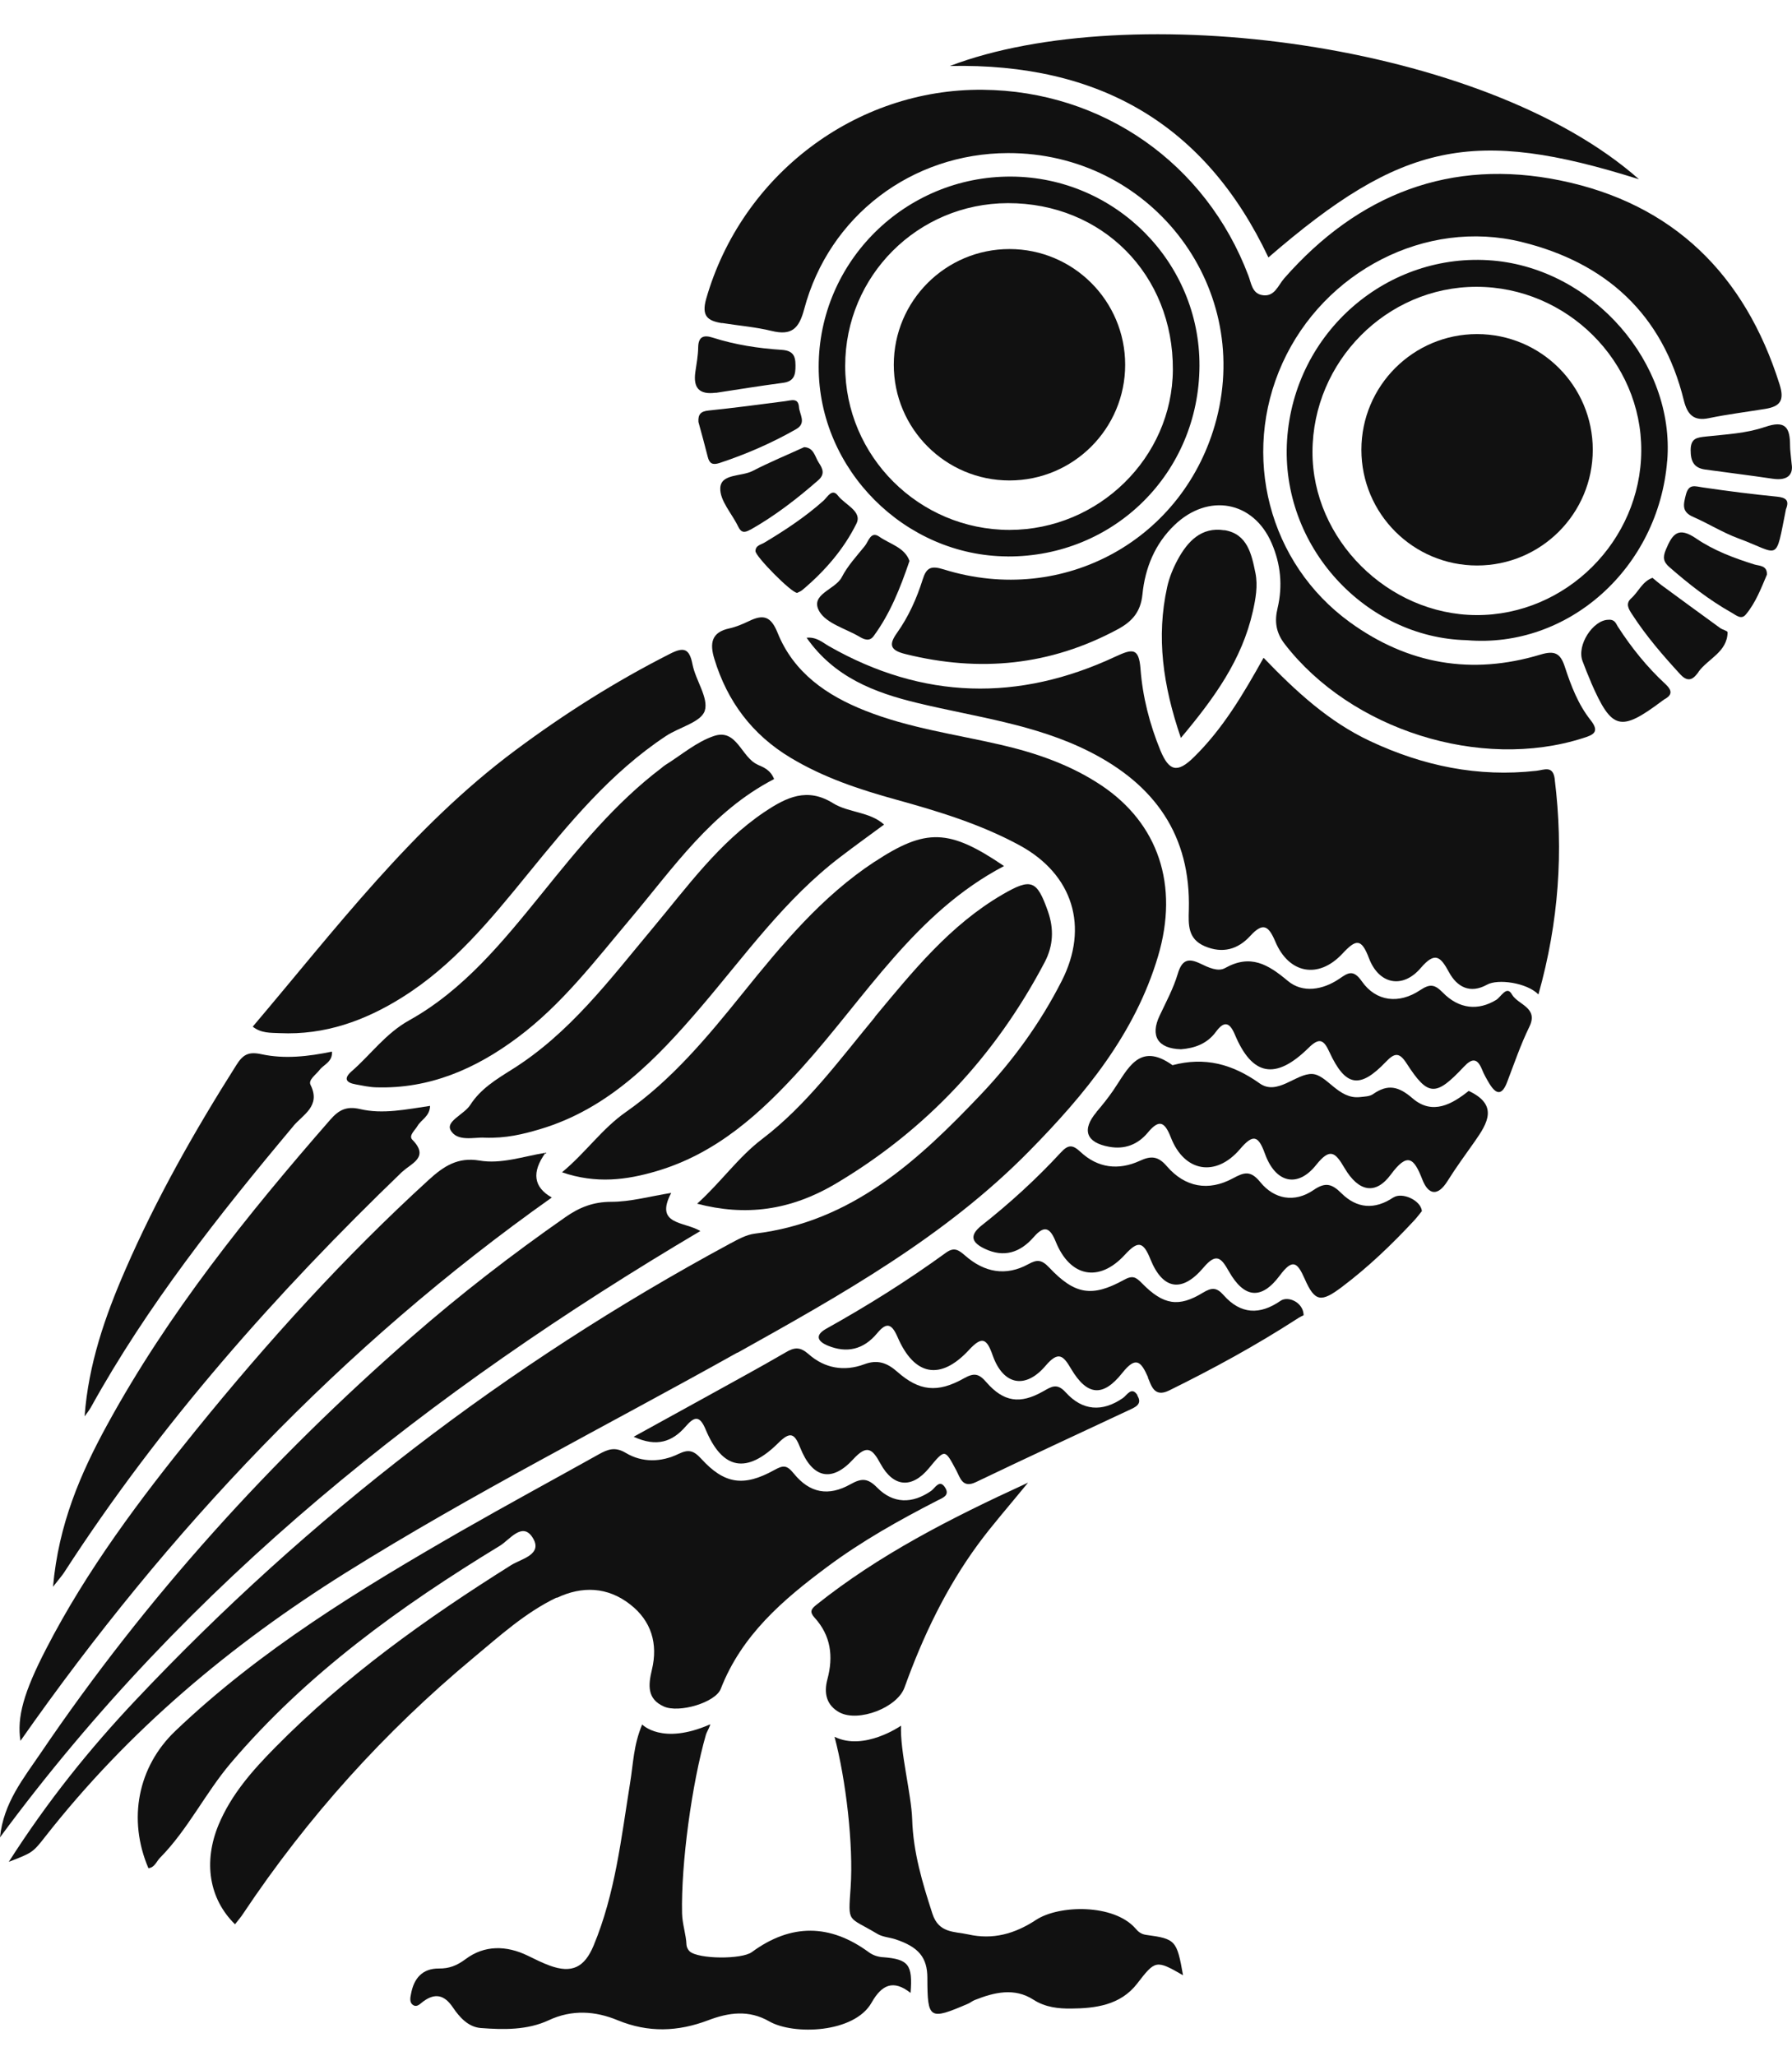 <svg fill="none" height="39" viewBox="0 0 34 39" width="34" xmlns="http://www.w3.org/2000/svg"><g fill="#111"><path d="m16.751 37.131c-.1-.008-.188-.038-.263-.092-.741-.545-1.483-.549-2.222-.006-.192.142-1.014.136-1.181-.013-.031-.029-.058-.081-.06-.123-.008-.202-.079-.39-.084-.597-.021-.935.184-2.458.455-3.399.008-.031.102-.198.073-.186-.912.399-1.285 0-1.285 0-.167.403-.165.722-.232 1.129-.167 1.037-.28 2.082-.689 3.065-.173.415-.411.534-.83.382-.144-.052-.282-.123-.421-.19-.405-.196-.82-.202-1.177.065-.169.125-.311.181-.509.179-.311-.002-.472.186-.526.474-.015.073-.04.179.048.225.071.037.125-.033.184-.075.225-.165.401-.123.561.115.125.184.29.371.528.39.436.033.883.042 1.291-.148.442-.206.882-.175 1.306 0 .582.24 1.145.219 1.721 0 .386-.146.766-.202 1.158.023.457.261 1.611.225 1.94-.357.188-.332.407-.447.739-.184.042-.538-.037-.64-.528-.678z"/><path d="m21.746 36.707c-.094-.013-.146-.056-.202-.121-.409-.469-1.444-.451-1.884-.165-.409.269-.822.382-1.291.277-.261-.058-.557-.019-.678-.392-.19-.586-.365-1.166-.384-1.79-.015-.476-.234-1.3-.211-1.778 0 0-.701.49-1.262.211.215.812.361 2.049.305 2.862-.048.693-.06.536.509.878.098.058.225.065.336.1.444.146.611.346.611.734.002.787.035.807.772.49.044-.019.081-.052.125-.069.371-.148.755-.24 1.114-.008.23.148.48.171.716.169.461-.004.933-.063 1.25-.469.348-.451.359-.459.874-.163-.117-.661-.14-.691-.701-.766z"/><path d="m13.701 6.128c.313.05.632.075.939.15.378.092.519-.04.618-.413.471-1.771 2.043-2.956 3.866-2.961 2.677-.006 4.623 2.474 3.958 5.043-.593 2.283-2.9 3.563-5.174 2.856-.246-.077-.332-.035-.403.194-.113.359-.267.701-.486 1.01-.161.225-.129.33.159.401 1.406.35 2.748.221 4.031-.471.278-.15.434-.334.467-.663.05-.499.236-.956.607-1.312.64-.615 1.498-.459 1.844.342.171.394.213.809.113 1.231-.06.25-.035.463.136.684 1.254 1.625 3.712 2.406 5.658 1.784.192-.06.326-.113.144-.342-.236-.298-.371-.653-.488-1.01-.083-.257-.19-.315-.465-.232-1.3.392-2.51.186-3.614-.615-1.538-1.116-2.072-3.163-1.279-4.915.789-1.742 2.719-2.746 4.536-2.299 1.598.392 2.677 1.367 3.079 3.004.067.267.184.401.48.338.353-.073.712-.117 1.066-.175.275-.046.371-.152.271-.465-.655-2.082-2.02-3.43-4.156-3.868-2.084-.428-3.841.259-5.243 1.857-.117.134-.184.361-.421.317-.19-.035-.204-.23-.259-.371-.805-2.128-2.767-3.503-5.039-3.524-2.416-.023-4.575 1.621-5.247 3.964-.094.33.027.419.296.463z"/><path d="m13.991 25.664c1.97-1.101 3.941-2.201 5.543-3.833 1.052-1.07 1.999-2.216 2.437-3.687.403-1.354.004-2.522-1.074-3.244-.584-.39-1.239-.616-1.917-.772-.858-.198-1.734-.317-2.558-.643-.737-.29-1.365-.724-1.669-1.481-.131-.326-.28-.348-.547-.219-.117.056-.24.108-.365.136-.348.073-.376.288-.288.578.246.809.72 1.44 1.446 1.876.624.376 1.306.603 2.003.795.805.223 1.604.465 2.345.868 1.012.551 1.319 1.548.797 2.572-.403.793-.92 1.506-1.527 2.147-1.196 1.26-2.456 2.426-4.298 2.647-.165.021-.325.113-.478.194-4.221 2.28-7.976 5.166-11.266 8.654-.872.924-1.667 1.909-2.408 3.069.432-.167.453-.171.68-.463 1.588-2.028 3.528-3.653 5.704-5.016 2.414-1.51 4.957-2.792 7.438-4.181z"/><path d="m10.565 30.313c.478-.227.96-.211 1.389.123.407.315.532.751.415 1.239-.071.296-.094.555.225.699.29.131.981-.075 1.081-.334.396-1.02 1.181-1.692 2.024-2.318.651-.484 1.356-.88 2.076-1.25.1-.052.25-.096.161-.244-.108-.181-.196.006-.269.056-.361.25-.722.244-1.022-.06-.179-.182-.294-.186-.507-.067-.419.236-.774.171-1.077-.202-.134-.165-.2-.161-.373-.065-.58.321-.945.265-1.385-.217-.144-.157-.24-.182-.43-.09-.328.159-.689.167-.999-.019-.204-.123-.342-.069-.511.025-.87.486-1.746.96-2.612 1.456-1.919 1.104-3.81 2.253-5.424 3.793-.711.678-.908 1.675-.511 2.604.119-.013.15-.125.217-.194.532-.538.862-1.231 1.346-1.801 1.44-1.694 3.221-2.975 5.107-4.123.184-.113.421-.455.615-.161.215.328-.211.409-.401.528-1.609 1.01-3.148 2.107-4.484 3.465-.428.434-.828.887-1.068 1.46-.292.703-.184 1.406.311 1.89.054-.069.111-.134.156-.204 1.221-1.83 2.679-3.447 4.369-4.853.499-.415.985-.858 1.577-1.141z"/><path d="m29.499 14.784c-.033-.271-.2-.177-.348-.161-1.108.125-2.151-.092-3.155-.563-.787-.369-1.41-.945-2.022-1.581-.386.691-.774 1.35-1.327 1.89-.307.3-.465.265-.63-.131-.204-.497-.338-1.018-.378-1.55-.031-.405-.154-.38-.474-.232-1.838.86-3.657.818-5.435-.196-.121-.069-.238-.181-.426-.161.526.751 1.289 1.041 2.101 1.237 1.104.267 2.239.403 3.271.926 1.235.626 1.919 1.586 1.88 3-.008.282-.021.551.302.689.342.146.632.058.864-.196.244-.267.348-.19.474.106.255.609.816.72 1.271.234.261-.28.361-.3.507.084.188.496.638.586.981.186.273-.319.376-.217.536.077.154.284.401.417.724.238.202-.113.751-.04.974.186.388-1.381.478-2.719.309-4.081z"/><path d="m24.066 4.884c2.531-2.189 3.887-2.474 7.031-1.483-2.952-2.61-9.672-3.447-13.075-2.149 2.848-.06 4.853 1.118 6.044 3.632z"/><path d="m7.637 18.917c.96-.601 1.667-1.465 2.37-2.328.786-.964 1.573-1.928 2.627-2.625.25-.167.665-.261.737-.478.079-.242-.173-.578-.232-.882s-.165-.334-.428-.2c-1.035.524-2.005 1.139-2.936 1.832-1.957 1.458-3.411 3.392-4.98 5.241.161.127.338.115.511.123.855.04 1.621-.236 2.33-.682z"/><path d="m13.286 23.353c-.309-.184-.872-.111-.551-.722-.405.065-.772.169-1.137.169-.34 0-.605.104-.872.292-1.008.703-1.98 1.454-2.906 2.262-2.679 2.337-5.049 4.955-7.046 7.901-.325.48-.709.947-.774 1.602 3.57-4.842 8.153-8.464 13.286-11.502z"/><path d="m10.469 22.718c-.346-.195-.386-.478-.119-.849-.43.071-.841.219-1.254.148-.411-.069-.678.108-.958.363-1.606 1.465-3.061 3.073-4.427 4.759-1.056 1.302-2.063 2.643-2.835 4.141-.428.828-.557 1.298-.488 1.746 2.798-3.993 6.092-7.484 10.083-10.309z"/><path d="m16.595 16.347c-1.006.661-1.761 1.575-2.506 2.499-.663.822-1.339 1.638-2.212 2.249-.457.319-.761.77-1.214 1.145.651.223 1.227.146 1.798-.023 1.141-.338 1.978-1.102 2.752-1.959 1.21-1.341 2.155-2.946 3.837-3.828-1.041-.707-1.479-.724-2.456-.081z"/><path d="m14.504 15.404c-.868.586-1.467 1.423-2.122 2.207-.814.974-1.577 1.999-2.679 2.685-.296.186-.588.365-.78.665-.115.179-.461.307-.376.474.121.236.463.134.645.148.407.015.728-.065 1.047-.159 1.31-.388 2.209-1.325 3.059-2.318.843-.987 1.6-2.053 2.648-2.85.273-.209.551-.409.828-.613-.275-.248-.67-.221-.968-.405-.49-.305-.882-.115-1.3.165z"/><path d="m16.601 19.295c-.672.809-1.296 1.671-2.141 2.314-.455.346-.772.809-1.233 1.227.912.238 1.761.136 2.639-.386 1.715-1.02 3.027-2.431 3.956-4.198.163-.311.177-.632.06-.964-.209-.593-.317-.634-.86-.319-.995.578-1.704 1.458-2.424 2.324z"/><path d="m14.373 14.505c-.311-.14-.392-.689-.828-.542-.334.113-.62.363-.926.553-.025.015-.046.035-.069.054-.885.67-1.575 1.523-2.266 2.378-.739.91-1.481 1.83-2.522 2.41-.449.25-.726.649-1.093.968-.159.14-.096.215.079.246.127.023.255.052.384.056 1.014.033 1.888-.348 2.683-.941.845-.628 1.475-1.46 2.145-2.255.816-.968 1.538-2.038 2.727-2.652-.069-.175-.202-.225-.313-.273z"/><path d="m26.438 22.716c-.353.238-.691.213-.983-.075-.181-.179-.302-.223-.532-.065-.361.248-.747.175-1.01-.148-.19-.234-.311-.186-.526-.071-.457.246-.903.169-1.248-.232-.167-.194-.3-.202-.515-.102-.403.184-.795.138-1.125-.171-.152-.142-.234-.138-.376.017-.461.499-.964.958-1.498 1.379-.252.2-.173.332.058.442.365.175.674.073.93-.221.198-.227.307-.188.419.09.271.668.82.778 1.308.248.248-.269.348-.265.488.084.234.578.599.638 1.006.157.248-.294.34-.179.484.075.29.509.616.542.964.075.24-.321.33-.261.474.067.192.436.311.447.705.15.499-.376.947-.805 1.371-1.262.056-.06.106-.129.146-.177-.019-.207-.38-.367-.542-.257z"/><path d="m21.779 26.134c.065.148.117.384.401.246.83-.409 1.642-.851 2.42-1.354.06-.04.125-.071.134-.075-.004-.242-.292-.373-.438-.273-.394.273-.757.257-1.079-.106-.129-.146-.219-.154-.394-.048-.459.282-.751.234-1.152-.175-.119-.121-.179-.161-.348-.067-.605.332-.93.28-1.417-.236-.142-.15-.23-.154-.392-.065-.432.238-.839.157-1.2-.159-.121-.104-.207-.173-.367-.056-.726.528-1.486 1.004-2.268 1.44-.232.129-.159.246.029.323.361.148.678.073.933-.234.171-.206.271-.2.388.069.319.741.814.83 1.354.248.248-.269.338-.223.451.1.198.563.618.653 1.006.196.246-.288.336-.188.486.067.302.505.601.534.968.071.259-.326.355-.217.488.083z"/><path d="m7.636 22.228c.165-.159.517-.271.188-.605-.077-.079.048-.177.098-.263.071-.121.232-.181.238-.38-.449.065-.895.163-1.331.06-.259-.06-.403.021-.559.198-1.579 1.807-3.077 3.674-4.235 5.79-.507.926-.924 1.888-1.029 3.075.127-.163.175-.215.213-.275 1.815-2.806 4.014-5.289 6.415-7.601z"/><path d="m21.581 26.468c-.111-.173-.198 0-.275.054-.394.273-.77.242-1.085-.106-.167-.184-.269-.111-.432-.019-.434.246-.747.202-1.075-.175-.146-.169-.236-.179-.426-.073-.501.282-.849.242-1.264-.125-.194-.171-.376-.236-.626-.142-.382.142-.751.077-1.054-.19-.163-.144-.269-.136-.442-.033-.511.298-1.033.578-1.55.866-.426.236-.851.467-1.329.732.438.202.734.094.983-.192.169-.196.269-.219.384.058.319.761.778.847 1.379.25.221-.219.305-.186.413.09.23.58.595.668 1.004.223.259-.282.361-.211.519.081.248.455.599.474.92.086.307-.371.3-.367.521.046.073.138.115.342.373.217.962-.461 1.93-.91 2.896-1.362.119-.056.269-.111.163-.28z"/><path d="m20.803 21.099c-.282.334-.198.578.242.657.294.054.545-.042.734-.271.213-.255.317-.209.436.094.255.657.853.759 1.312.221.25-.294.348-.259.474.09.2.553.618.653.97.211.265-.332.363-.242.538.056.269.459.593.515.88.125.315-.426.438-.317.597.094.113.292.292.33.48.027.161-.257.34-.501.515-.749.246-.35.451-.693-.115-.958-.311.248-.686.469-1.066.14-.265-.229-.469-.275-.749-.079-.065.046-.165.046-.248.056-.411.046-.624-.423-.905-.438-.305-.015-.663.417-.997.179-.522-.371-1.045-.507-1.655-.346-.636-.455-.849.079-1.125.48-.098.142-.206.278-.319.409z"/><path d="m19.117 10.557c2.024.008 3.632-1.588 3.641-3.616.008-1.967-1.594-3.58-3.572-3.591-2.011-.01-3.653 1.613-3.653 3.611 0 1.947 1.634 3.586 3.584 3.595zm.004-6.703c1.794-.004 3.142 1.358 3.132 3.161-.01 1.665-1.408 3.036-3.098 3.038-1.717 0-3.121-1.398-3.119-3.111 0-1.709 1.377-3.084 3.086-3.088z"/><path d="m31.633 8.74c.148-1.851-1.406-3.632-3.307-3.797-1.992-.171-3.772 1.35-3.906 3.405-.131 2.02 1.492 3.753 3.407 3.797 1.928.165 3.643-1.371 3.805-3.407zm-3.622 2.929c-1.677-.008-3.113-1.438-3.109-3.096.004-1.717 1.408-3.132 3.111-3.132 1.715 0 3.136 1.415 3.127 3.111-.008 1.709-1.431 3.125-3.13 3.117z"/><path d="m28.685 18.863c-.1-.175-.207.054-.3.108-.338.204-.699.177-1.012-.142-.15-.152-.238-.171-.426-.046-.405.271-.839.219-1.108-.165-.167-.24-.269-.157-.43-.048-.315.213-.695.273-.974.04-.378-.317-.709-.515-1.193-.244-.134.075-.317-.013-.459-.081-.236-.115-.357-.081-.438.192-.081.273-.221.532-.344.793-.181.382-.035.624.407.636.252-.021.49-.098.661-.33.14-.19.25-.211.359.048.33.789.772.872 1.398.257.202-.2.288-.163.396.075.305.661.576.709 1.075.186.167-.175.255-.177.39.031.407.63.551.636 1.087.065.154-.165.255-.167.344.05.037.094.088.182.14.269.131.215.242.225.338-.031.134-.35.255-.707.419-1.043.184-.371-.215-.419-.328-.616z"/><path d="m5.564 21.364c.184-.219.528-.38.328-.782-.048-.096.102-.192.171-.284.079-.104.248-.15.236-.348-.451.094-.901.144-1.337.05-.248-.054-.353.006-.48.209-.789 1.246-1.515 2.526-2.103 3.878-.386.885-.701 1.794-.774 2.783.04-.056.086-.111.119-.171 1.07-1.932 2.431-3.653 3.843-5.337z"/><path d="m15.933 32.489c.359.186 1.091-.092 1.229-.476.348-.968.789-1.892 1.4-2.723.269-.365.57-.705.943-1.162-1.492.684-2.831 1.371-4.022 2.322-.098.079-.123.134-.027.24.309.34.359.734.242 1.17-.069.257-.023.494.24.632z"/><path d="m23.229 10.06c-.434-.069-.697.211-.885.559-.088.163-.161.342-.2.522-.206.941-.083 1.855.261 2.858.638-.759 1.16-1.486 1.365-2.399.054-.24.098-.486.05-.728-.073-.355-.15-.743-.588-.814z"/><path d="m16.307 12.08c.092.054.192.094.269-.013.311-.423.503-.905.68-1.425-.092-.259-.373-.319-.574-.461-.161-.113-.204.092-.275.179-.154.19-.326.376-.436.59-.125.242-.618.323-.423.653.136.227.496.323.759.476z"/><path d="m30.185 12.942c.397.91.557.951 1.354.353.013-.008.023-.017.035-.025.161-.086.152-.173.025-.292-.35-.323-.647-.693-.905-1.093-.033-.052-.054-.138-.179-.127-.288.004-.603.478-.49.782.05.136.104.267.161.401z"/><path d="m15.124 11.248c.025-.015.067-.027.098-.054.423-.355.786-.772 1.028-1.262.115-.232-.223-.359-.352-.53-.111-.146-.2.029-.271.094-.346.309-.728.561-1.122.797-.067.042-.171.052-.171.163 0 .1.678.789.789.791z"/><path d="m32.225 12.746c.184-.252.547-.376.553-.751 0-.027-.096-.048-.142-.081-.371-.269-.743-.542-1.114-.814-.056-.042-.111-.09-.169-.138-.196.071-.265.265-.401.386-.115.102-.056.2.013.305.267.413.586.782.918 1.143.159.171.259.069.342-.046z"/><path d="m33.125 11.657c.186-.223.288-.494.399-.755.008-.179-.148-.165-.24-.194-.386-.121-.77-.265-1.099-.49-.344-.236-.453-.09-.578.209-.063.148-.048.232.067.332.369.323.753.624 1.183.866.086.048.181.138.267.033z"/><path d="m14.237 10.05c.465-.263.883-.586 1.285-.937.136-.117.088-.223.011-.338-.073-.113-.09-.282-.275-.292-.328.15-.659.286-.977.451-.213.111-.603.048-.615.325-.011.238.221.484.338.728.058.121.121.125.232.061z"/><path d="m13.58 7.453c.426-.065.849-.134 1.275-.19.213-.027.24-.152.238-.332 0-.19-.054-.28-.265-.294-.442-.029-.88-.096-1.306-.232-.163-.052-.271-.027-.275.182-.002.156-.031.313-.054.469-.044.305.075.436.388.394z"/><path d="m13.651 8.784c.505-.167.991-.378 1.452-.641.207-.117.065-.282.056-.421-.013-.182-.148-.125-.261-.111-.484.063-.966.127-1.452.177-.152.015-.204.073-.194.219.061.221.121.442.177.663.031.123.09.156.219.115z"/><path d="m33.888 9.654c.063-.161-.002-.215-.175-.232-.469-.046-.939-.106-1.406-.175-.148-.021-.265-.077-.321.14-.048.188-.081.323.138.419.288.125.557.296.851.405.809.298.703.484.912-.559z"/><path d="m33.479 8.102c-.348.121-.734.138-1.106.179-.175.019-.296.029-.296.261 0 .211.063.334.271.365.428.06.858.111 1.283.175.305.046.392-.096.363-.275-.017-.179-.031-.267-.031-.353 0-.34-.084-.492-.482-.351z"/><path d="m19.153 9.115c1.212 0 2.195-.983 2.195-2.195s-.983-2.195-2.195-2.195c-1.212 0-2.195.983-2.195 2.195s.983 2.195 2.195 2.195z"/><path d="m28.025 10.728c1.212 0 2.195-.983 2.195-2.195s-.983-2.195-2.195-2.195-2.195.983-2.195 2.195.983 2.195 2.195 2.195z"/></g></svg>